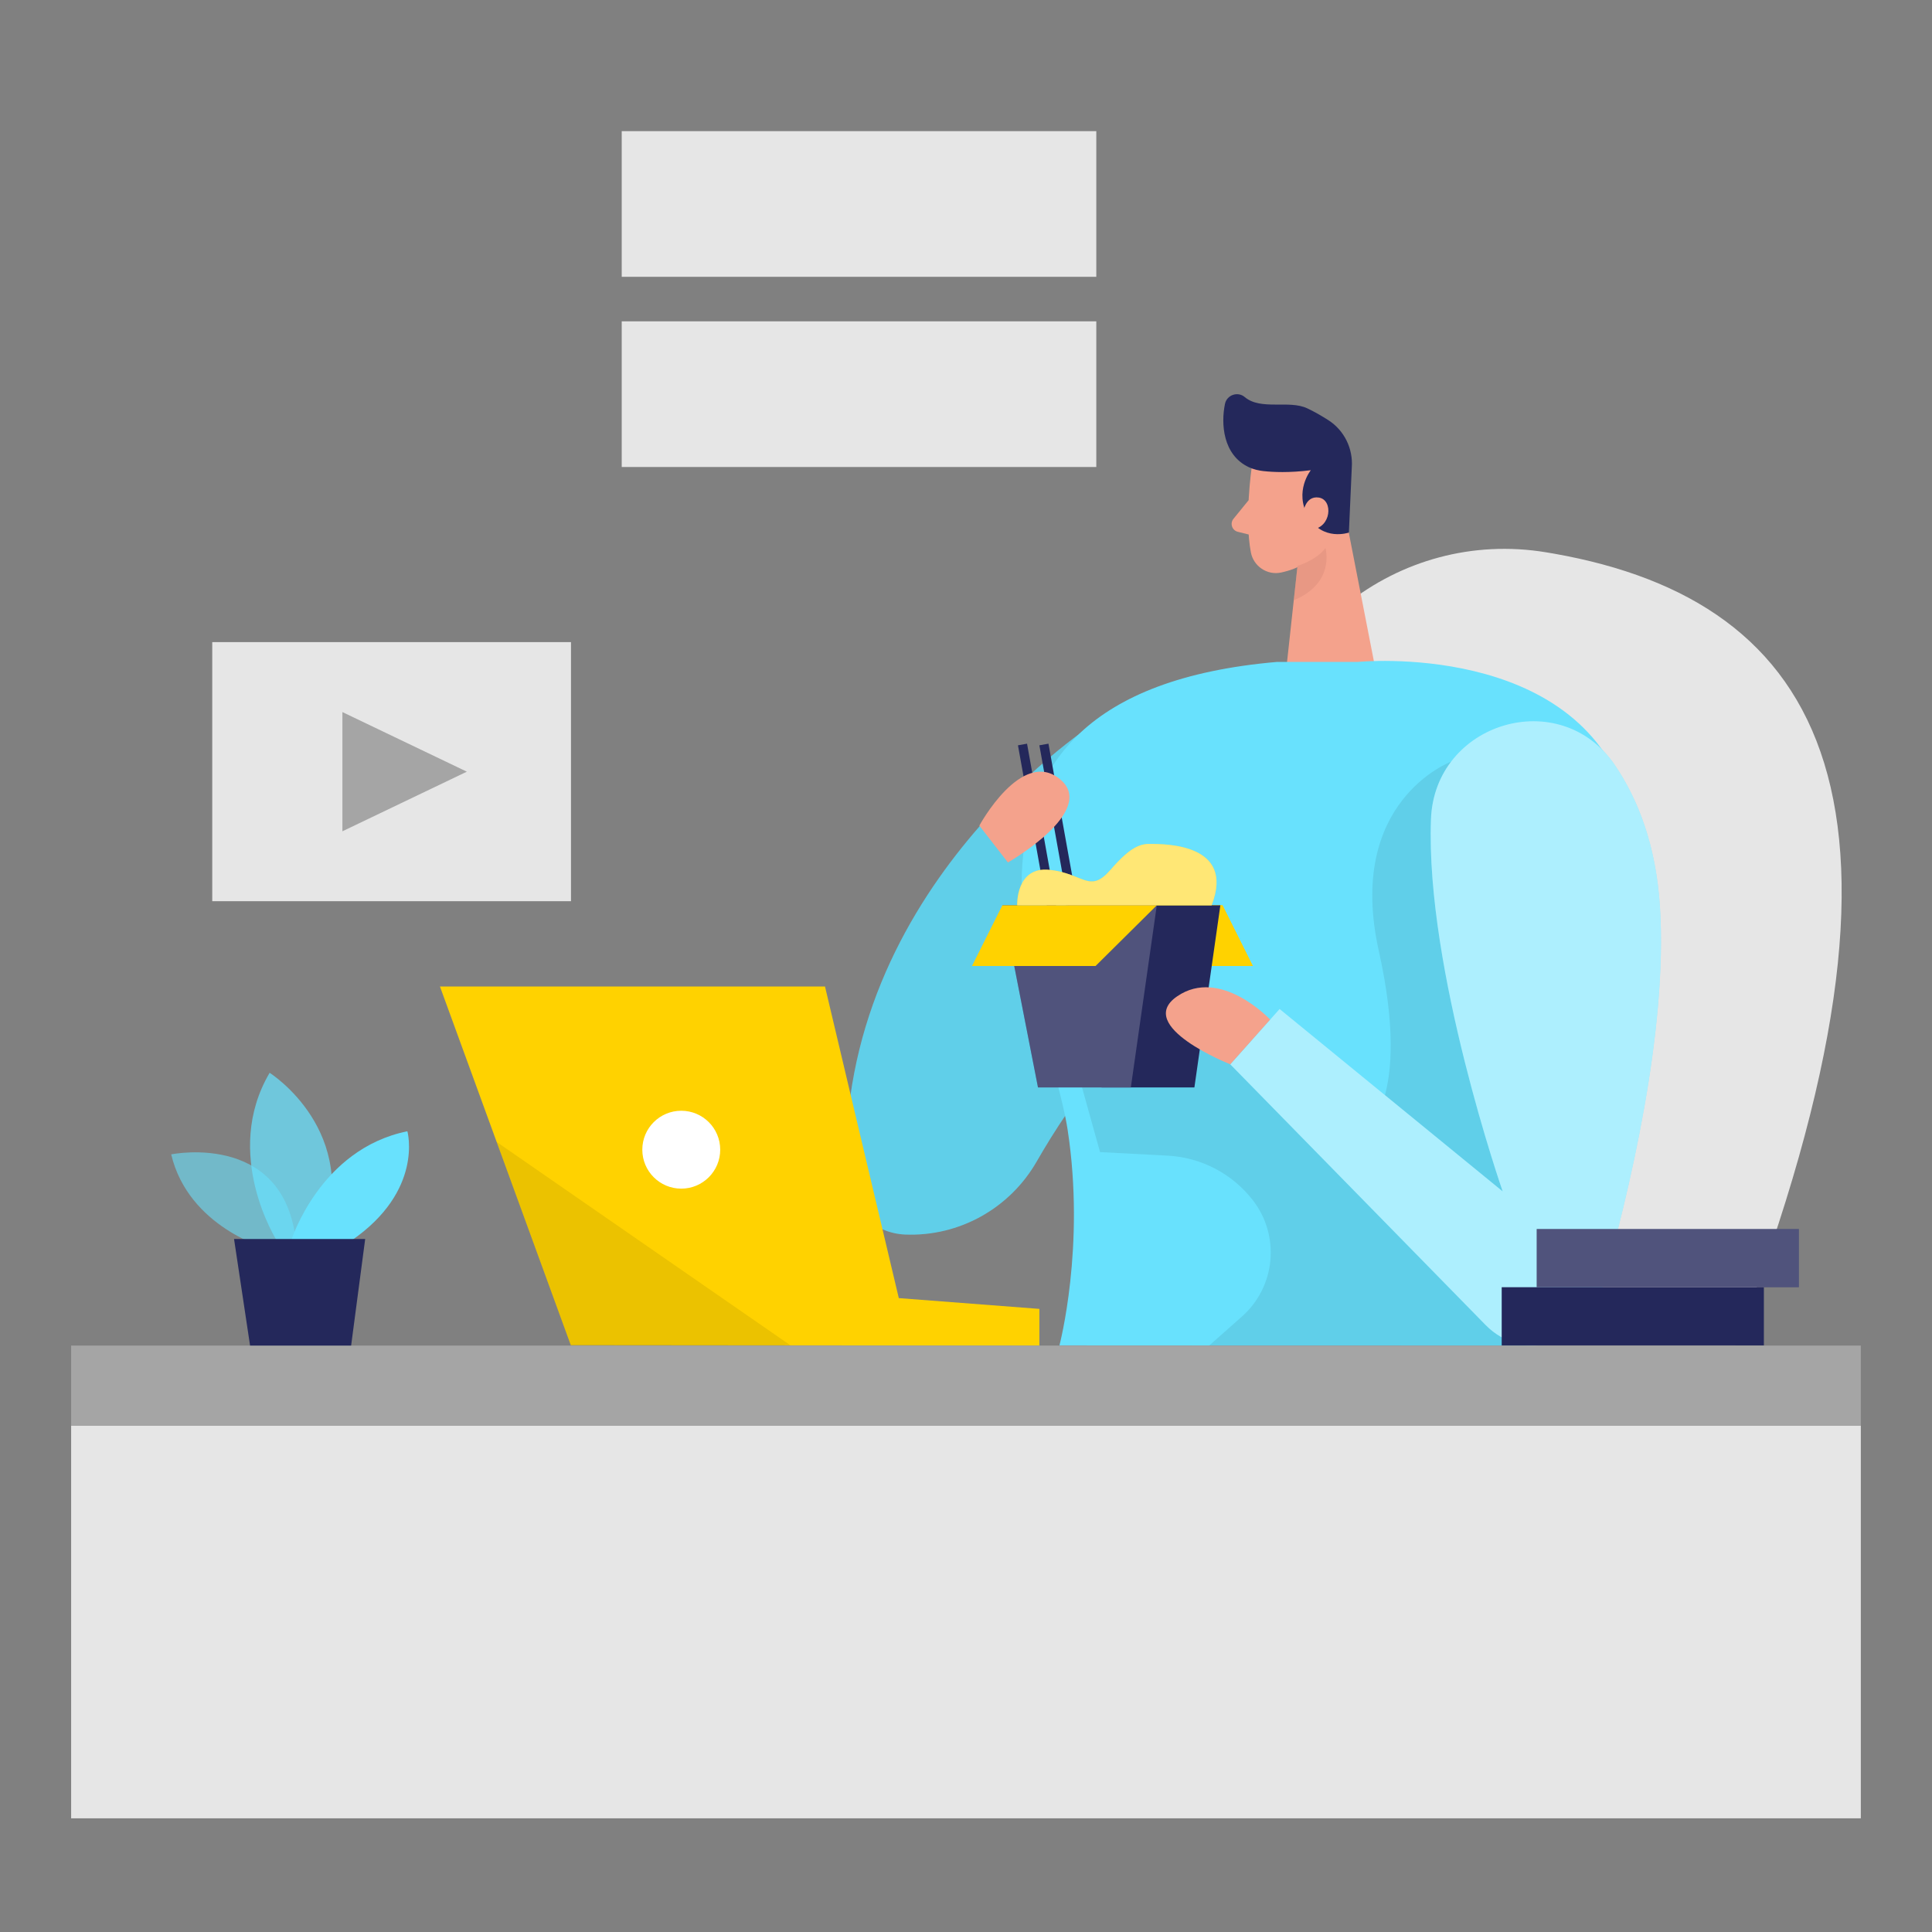 <svg transform="scale(1)" id="_0044_lunch_break" xmlns="http://www.w3.org/2000/svg" viewBox="0 0 500 500" class="show_show__wrapper__graphic__5Waiy "><rect x="0" y="0" width="500" height="500" fill="#808080" stroke="none"/><title>React</title><defs><style>.cls-1,.cls-2,.cls-3{fill:#fff;}.cls-4{fill:#f4a28c;}.cls-5{fill:#a5a5a5;}.cls-6{fill:#e6e6e6;}.cls-7{fill:#ce8172;opacity:.31;}.cls-8{opacity:.58;}.cls-8,.cls-9,.cls-10{fill:#68e1fd;}.cls-2{opacity:.2;}.cls-3{opacity:.46;}.cls-11{fill:#24285b;}.cls-12{fill:#000001;opacity:.08;}.cls-9{opacity:.73;}.cls-13{fill:#ffd200;}</style></defs><g id="plant"><path class="cls-8" d="m69.18,323.15s-20.37-5.47-24.88-24.4c0,0,31.51-6.51,32.54,26.04l-7.66-1.64Z"></path><path class="cls-9" d="m71.67,321.13s-14.31-22.42-1.89-43.49c0,0,24.04,15.13,13.51,43.49h-11.62Z"></path><path class="cls-10" d="m75.33,321.13s7.41-23.77,30.1-28.36c0,0,4.32,15.4-14.59,28.36h-15.52Z"></path><polygon class="cls-11" points="60.57 320.65 64.81 348.86 90.79 348.86 94.51 320.65 60.57 320.65"></polygon></g><g id="video"><rect class="cls-6" x="54.93" y="166.18" width="92.84" height="67.05"></rect><polygon class="cls-5" points="88.61 184.28 88.61 215.14 120.82 199.71 88.61 184.28"></polygon></g><g id="person"><path class="cls-10" d="m284.01,186.66s-67.54,42.58-65.01,117.65c.28,8.26,6.99,14.86,15.25,15.19h0c13.99.56,27.08-6.76,34.05-18.91,9.01-15.7,24.11-37.05,45.04-50.03,36.17-22.44-29.33-63.91-29.33-63.91Z"></path><path class="cls-12" d="m284.01,186.66s-67.54,42.58-65.01,117.65c.28,8.26,6.99,14.86,15.25,15.19h0c13.99.56,27.08-6.76,34.05-18.91,9.01-15.7,24.11-37.05,45.04-50.03,36.17-22.44-29.33-63.91-29.33-63.91Z"></path><path class="cls-6" d="m323.9,203.64c2.34-38.9,37.87-67.09,76.31-60.69.68.11,1.37.23,2.06.35,69.29,12.3,101.34,63.97,46.77,204.87h-133.82l8.68-144.54Z"></path><path class="cls-4" d="m323.91,121.2s-1.88,12.98-.18,21.78c.69,3.57,4.2,5.94,7.76,5.2,4.42-.92,10.13-3.45,11.98-10.28l4.57-11.21s2.61-7.12-4.46-12.85c-7.08-5.73-18.91-.59-19.66,7.37Z"></path><polygon class="cls-4" points="347.84 131.56 356.07 173.73 332.51 176.61 335.89 145.57 347.84 131.56"></polygon><path class="cls-11" d="m327.12,121.93c2.28.25,6.48.47,12.12-.24,0,0-4.42,5.47-.68,11.98,3.73,6.51,10.53,4.16,10.53,4.16l.75-16.83c.37-4.9-1.94-9.62-6.08-12.27-1.69-1.08-3.56-2.17-5.46-3.06-4.73-2.22-12,.61-16.16-2.91-1.82-1.54-4.64-.55-5.12,1.78-1.05,5.07-.59,13.17,6.17,16.37,1.24.58,2.58.88,3.94,1.03Z"></path><path class="cls-4" d="m337.18,133.2s.38-5.03,4.15-4.43,3.25,7.88-1.93,8.27l-2.22-3.84Z"></path><path class="cls-4" d="m323.15,129.44l-3.93,4.83c-.97,1.19-.37,2.99,1.12,3.36l4.95,1.23-2.14-9.43Z"></path><path class="cls-7" d="m335.8,146.45s4.88-1.45,7.23-4.61c0,0,2.65,9.03-8.2,13.5l.97-8.89Z"></path><polygon class="cls-13" points="147.72 348.13 113.86 255.31 213.51 255.31 232.61 335.95 268.99 338.74 268.99 348.24 147.72 348.13"></polygon><circle class="cls-1" cx="176.31" cy="297.54" r="10.08"></circle><polygon class="cls-12" points="128.54 295.54 204.58 348.18 147.72 348.13 128.54 295.54"></polygon><path class="cls-10" d="m330.55,171.3h20.93s56.52-5.59,69.57,35.65c13.05,41.24-24.41,141.3-24.41,141.3l-122.46-.06s6.77-25.52,2.12-55.82c-4.65-30.3-44.68-112.53,54.24-121.07Z"></path><path class="cls-12" d="m375.57,197.11s-27.4,10.14-18.73,49.03c8.67,38.89-3.75,46.86-3.75,46.86l-43.34-35.13-31.39,17.58,6.33,22.71,17.5.92c8.67.46,16.71,4.66,22.03,11.52h0c7.15,9.21,5.92,22.39-2.81,30.12l-9.08,8.04,84.33-.51,4.46-26.38-25.55-124.75Z"></path><rect class="cls-11" x="268.05" y="192.26" width="2.39" height="52.32" transform="translate(-34.39 51.08) rotate(-10.19)"></rect><rect class="cls-11" x="273.6" y="192.26" width="2.39" height="52.32" transform="translate(-34.31 52.06) rotate(-10.19)"></rect><polygon class="cls-13" points="316.38 234.29 324.23 250 292.25 250 276.41 234.29 316.38 234.29"></polygon><polygon class="cls-13" points="316.38 234.29 324.23 250 292.25 250 276.41 234.29 316.38 234.29"></polygon><polygon class="cls-11" points="275.86 234.29 315.83 234.29 309.11 281.42 285.08 281.42 275.86 234.29"></polygon><polygon class="cls-11" points="259.41 234.29 299.38 234.29 292.66 281.42 268.63 281.42 259.41 234.29"></polygon><polygon class="cls-2" points="259.41 234.29 299.38 234.29 292.66 281.42 268.63 281.42 259.41 234.29"></polygon><polygon class="cls-13" points="259.41 234.29 251.55 250 283.53 250 299.38 234.29 259.41 234.29"></polygon><path class="cls-10" d="m370.33,212.04c.93-25.12,33.45-34.87,47.57-14.07,6,8.84,10.7,20.78,11.7,36.83,1.99,31.81-7.75,73.36-15.53,100.63-3.72,13.02-20.1,17.17-29.58,7.5l-66.1-67.49,12.77-14.31,57.73,47.2s-20-57.48-18.56-96.29Z"></path><path class="cls-3" d="m370.33,212.04c.93-25.12,33.45-34.87,47.57-14.07,6,8.84,10.7,20.78,11.7,36.83,1.99,31.81-7.75,73.36-15.53,100.63-3.72,13.02-20.1,17.17-29.58,7.5l-66.1-67.49,12.77-14.31,57.73,47.2s-20-57.48-18.56-96.29Z"></path><path class="cls-4" d="m328.71,263.86s-12.86-13.72-24.08-6c-11.22,7.71,13.76,17.58,13.76,17.58l10.32-11.57Z"></path><path class="cls-4" d="m253.45,213.68s10.94-20.19,20.87-12.03c9.92,8.16-13.47,21.56-13.47,21.56l-7.39-9.53Z"></path><path class="cls-13" d="m263.25,234.29s-.42-10.13,8.42-9.17c8.84.96,10.31,6.27,15.78-.06,5.47-6.34,8-6.74,10.73-6.65,2.74.1,21.7-.32,15.38,15.88h-50.31Z"></path><path class="cls-3" d="m263.25,234.29s-.42-10.13,8.42-9.17c8.84.96,10.31,6.27,15.78-.06,5.47-6.34,8-6.74,10.73-6.65,2.74.1,21.7-.32,15.38,15.88h-50.31Z"></path><rect class="cls-11" x="388.64" y="333.13" width="67.85" height="15.06"></rect><rect class="cls-11" x="397.7" y="318.07" width="67.85" height="15.06"></rect><rect class="cls-2" x="397.7" y="318.07" width="67.85" height="15.06"></rect></g><g id="table"><rect class="cls-5" x="18.41" y="348.24" width="463.17" height="20.73"></rect><rect class="cls-6" x="18.41" y="368.98" width="463.17" height="101.6"></rect></g><g id="panels"><rect class="cls-6" x="160.9" y="33.94" width="122.82" height="37.7"></rect><rect class="cls-6" x="160.9" y="83.16" width="122.82" height="37.7"></rect></g></svg>